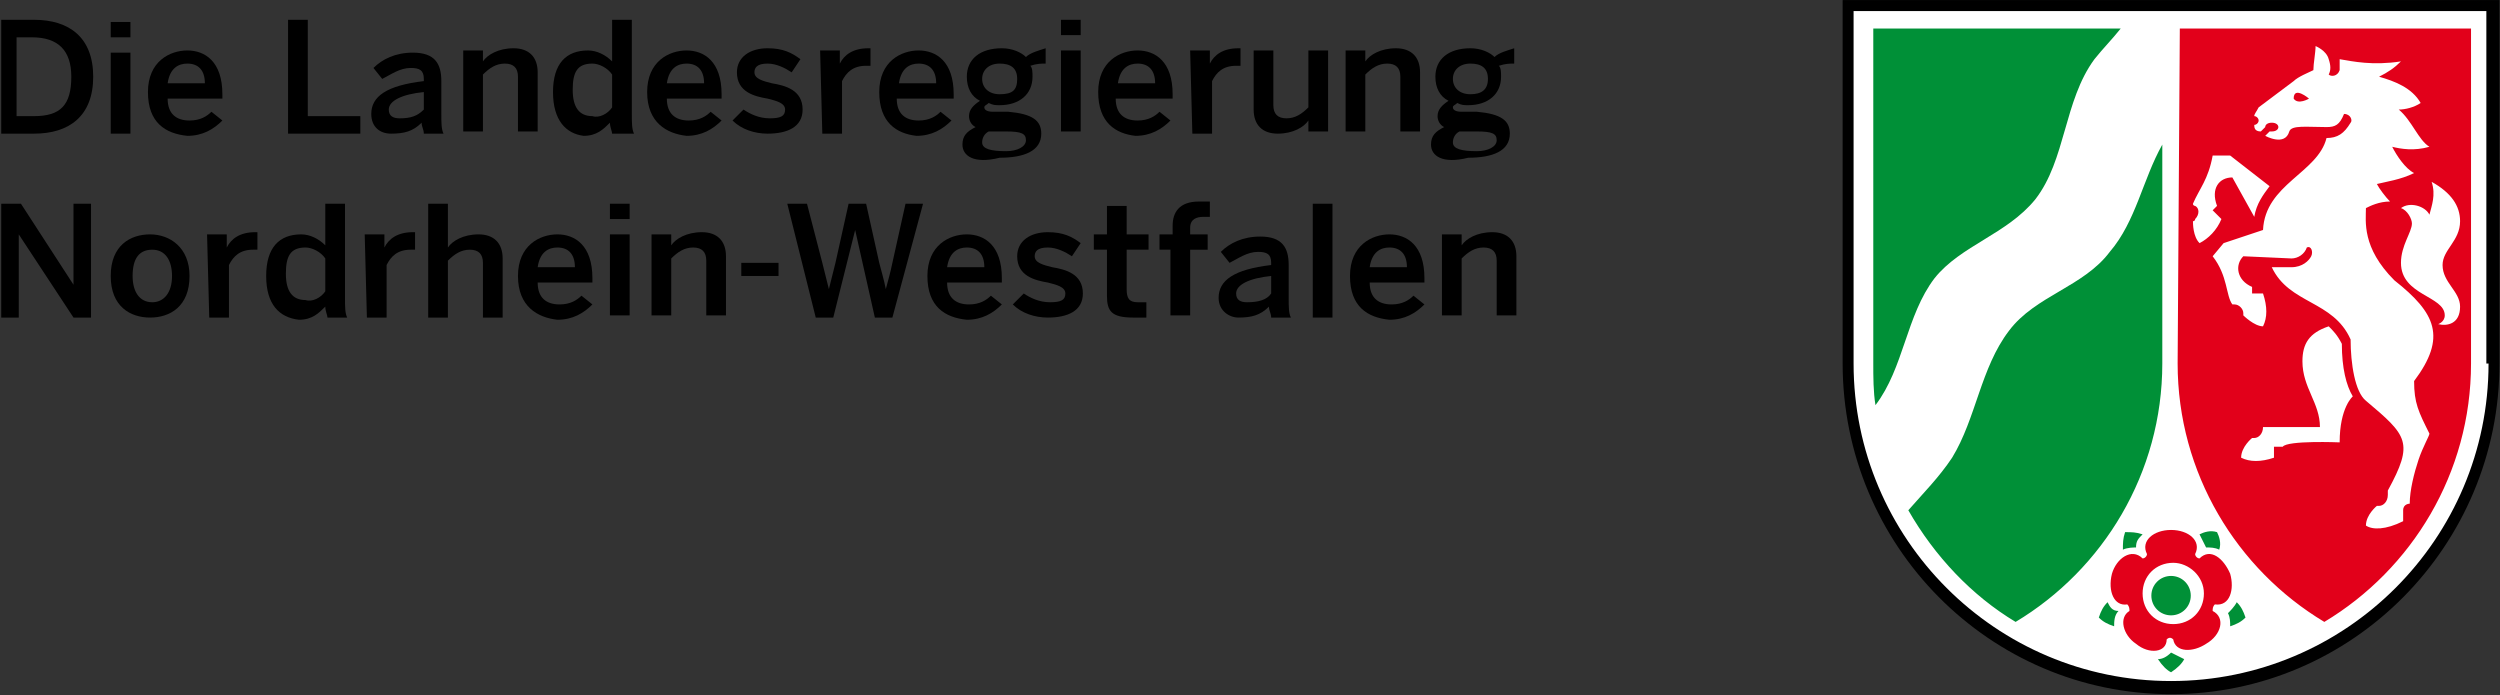 <?xml version="1.0" encoding="utf-8"?>
<!-- Generator: Adobe Illustrator 25.0.1, SVG Export Plug-In . SVG Version: 6.00 Build 0)  -->
<svg version="1.1"
	 id="svg2" xmlns:cc="http://creativecommons.org/ns#" xmlns:dc="http://purl.org/dc/elements/1.1/" xmlns:rdf="http://www.w3.org/1999/02/22-rdf-syntax-ns#" xmlns:svg="http://www.w3.org/2000/svg"
	 xmlns="http://www.w3.org/2000/svg" xmlns:xlink="http://www.w3.org/1999/xlink" x="0px" y="0px" viewBox="0 0 539.5 150"
	 style="enable-background:new 0 0 539.5 150;" xml:space="preserve">
<rect x="0" y="0" width="539.5" height="150" fill="#333333" stroke="none"/>
<style type="text/css">
	.st0{fill-rule:evenodd;clip-rule:evenodd;fill:#FFFFFF;}
	.st1{fill-rule:evenodd;clip-rule:evenodd;}
	.st2{fill:#009037;}
	.st3{fill-rule:evenodd;clip-rule:evenodd;fill:#E2001A;}
</style>
<g id="g10" transform="matrix(1.25,0,0,-1.25,-395.822,2419.53)">
	<g id="g14044" transform="matrix(3.78,0,0,3.78,-201.366,-53.428)">
		<g id="g13095">
			<path id="path814" d="M138.6,520.9c1.2,0,1.7,0.5,1.7,1.8c0,1.2-0.6,1.8-1.8,1.8h-0.7v-3.6L138.6,520.9L138.6,520.9z
				 M137.1,525.3h1.5c1.6,0,2.7-0.8,2.7-2.6c0-1.8-1.1-2.6-2.7-2.6h-1.5V525.3z"/>
			<path id="path816" d="M142.1,524.5h0.9v0.7h-0.9V524.5z M142.1,520.1h0.9v3.7h-0.9V520.1z"/>
			<path id="path828" d="M146.4,522.4c0,0.6-0.3,0.9-0.8,0.9c-0.4,0-0.8-0.2-0.9-0.9H146.4L146.4,522.4z M143.8,522
				c0,1.4,1,1.9,1.8,1.9c0.8,0,1.6-0.5,1.6-2v-0.2h-2.5c0-0.7,0.4-1,1-1c0.5,0,0.8,0.2,1,0.4l0.5-0.4c-0.4-0.4-0.9-0.7-1.6-0.7
				C144.6,520.1,143.8,520.6,143.8,522"/>
			<path id="path832" d="M150.2,525.3h0.9v-4.4h2.4v-0.8h-3.3V525.3z"/>
			<path id="path836" d="M156.4,521.2v0.8c-1-0.1-1.6-0.4-1.6-0.8c0-0.3,0.2-0.4,0.5-0.4C155.8,520.8,156.1,520.9,156.4,521.2
				 M154,521c0,0.8,0.7,1.3,2.4,1.5v0.1c0,0.4-0.2,0.5-0.6,0.5c-0.5,0-0.9-0.3-1.3-0.5l-0.4,0.5c0.4,0.4,1,0.7,1.8,0.7
				c1,0,1.3-0.5,1.3-1.3v-1.5c0-0.4,0-0.7,0.1-0.9h-0.9c0,0.2-0.1,0.3-0.1,0.5c-0.4-0.4-0.8-0.5-1.4-0.5
				C154.4,520.1,154,520.4,154,521"/>
			<path id="path840" d="M158.2,523.9h0.9v-0.5c0.2,0.3,0.7,0.6,1.4,0.6c0.7,0,1.1-0.4,1.1-1.1v-2.7h-0.9v2.5c0,0.4-0.2,0.6-0.6,0.6
				c-0.4,0-0.7-0.2-1-0.5v-2.6h-0.9L158.2,523.9L158.2,523.9z"/>
			<path id="path844" d="M165,521.3v1.5c-0.2,0.3-0.6,0.5-0.9,0.5c-0.7,0-0.9-0.4-0.9-1.2c0-0.8,0.3-1.2,0.9-1.2
				C164.4,520.8,164.8,521,165,521.3 M162.3,522c0,1.3,0.6,1.9,1.6,1.9c0.4,0,0.8-0.2,1.1-0.5v1.9h0.9v-4.3c0-0.4,0-0.7,0.1-0.9H165
				c0,0.1-0.1,0.3-0.1,0.5c-0.3-0.3-0.6-0.6-1.2-0.6C162.9,520.1,162.3,520.7,162.3,522"/>
			<path id="path848" d="M169.2,522.4c0,0.6-0.3,0.9-0.8,0.9c-0.4,0-0.8-0.2-0.9-0.9H169.2L169.2,522.4z M166.6,522
				c0,1.4,1,1.9,1.8,1.9c0.8,0,1.6-0.5,1.6-2v-0.2h-2.5c0-0.7,0.4-1,1-1c0.5,0,0.8,0.2,1,0.4l0.5-0.4c-0.4-0.4-0.9-0.7-1.6-0.7
				C167.5,520.1,166.6,520.6,166.6,522"/>
			<path id="path852" d="M170.5,520.7l0.5,0.5c0.3-0.2,0.7-0.4,1.2-0.4c0.5,0,0.7,0.1,0.7,0.4c0,0.3-0.4,0.4-0.8,0.5
				c-0.6,0.1-1.4,0.3-1.4,1.2c0,0.7,0.6,1.1,1.4,1.1c0.7,0,1.1-0.2,1.5-0.5l-0.4-0.6c-0.3,0.2-0.7,0.4-1.1,0.4
				c-0.5,0-0.6-0.2-0.6-0.4c0-0.3,0.4-0.4,0.8-0.5c0.6-0.1,1.4-0.3,1.4-1.2c0-0.8-0.7-1.1-1.6-1.1
				C171.5,520.1,170.9,520.3,170.5,520.7"/>
			<path id="path856" d="M174.5,523.9h0.9v-0.6h0c0.2,0.4,0.6,0.7,1.3,0.7h0.1l0-0.8c0,0-0.2,0-0.2,0c-0.6,0-0.9-0.3-1.1-0.7v-2.4
				h-0.9L174.5,523.9L174.5,523.9z"/>
			<path id="path860" d="M179.8,522.4c0,0.6-0.3,0.9-0.8,0.9c-0.4,0-0.8-0.2-0.9-0.9H179.8L179.8,522.4z M177.2,522
				c0,1.4,1,1.9,1.8,1.9c0.8,0,1.6-0.5,1.6-2v-0.2H178c0-0.7,0.4-1,1-1c0.5,0,0.8,0.2,1,0.4l0.5-0.4c-0.4-0.4-0.9-0.7-1.6-0.7
				C178,520.1,177.2,520.6,177.2,522"/>
			<path id="path864" d="M183.5,522.6c0,0.5-0.3,0.7-0.8,0.7c-0.5,0-0.8-0.3-0.8-0.7s0.3-0.7,0.8-0.7
				C183.3,521.9,183.5,522.1,183.5,522.6 M183.9,519.8c0,0.3-0.2,0.4-0.9,0.4l-0.6,0c-0.1,0-0.1,0-0.2,0c-0.2-0.1-0.3-0.3-0.3-0.5
				c0-0.3,0.4-0.4,1.1-0.4C183.5,519.3,183.9,519.5,183.9,519.8 M181,519.6c0,0.4,0.2,0.6,0.6,0.8c-0.2,0.1-0.3,0.3-0.3,0.5
				c0,0.3,0.2,0.5,0.5,0.7c-0.4,0.2-0.6,0.6-0.6,1.1c0,0.8,0.6,1.3,1.6,1.3c0.5,0,0.9-0.2,1.1-0.4c0.2,0.2,0.6,0.3,0.9,0.4v-0.7
				c-0.2,0-0.4,0-0.7-0.1c0.1-0.1,0.1-0.3,0.1-0.5c0-0.8-0.6-1.3-1.5-1.3c-0.2,0-0.3,0-0.5,0.1c-0.1-0.1-0.2-0.1-0.2-0.2
				c0-0.1,0.1-0.2,0.4-0.2l0.7,0c1.1-0.1,1.5-0.4,1.5-1c0-0.8-0.8-1.1-1.9-1.1C181.5,518.7,181,519.1,181,519.6"/>
			<path id="path866" d="M185.5,523.9h0.9v-3.7h-0.9V523.9z M185.5,525.3h0.9v-0.7h-0.9V525.3z"/>
			<path id="path870" d="M189.8,522.4c0,0.6-0.3,0.9-0.8,0.9c-0.4,0-0.8-0.2-0.9-0.9H189.8L189.8,522.4z M187.2,522
				c0,1.4,1,1.9,1.8,1.9c0.8,0,1.6-0.5,1.6-2v-0.2H188c0-0.7,0.4-1,1-1c0.5,0,0.8,0.2,1,0.4l0.5-0.4c-0.4-0.4-0.9-0.7-1.6-0.7
				C188,520.1,187.2,520.6,187.2,522"/>
			<path id="path874" d="M191.4,523.9h0.9v-0.6h0c0.2,0.4,0.6,0.7,1.3,0.7h0.1l0-0.8c0,0-0.2,0-0.2,0c-0.6,0-0.9-0.3-1.1-0.7v-2.4
				h-0.9L191.4,523.9L191.4,523.9z"/>
			<path id="path878" d="M194.3,521.2v2.7h0.9v-2.5c0-0.4,0.2-0.6,0.6-0.6c0.4,0,0.7,0.2,1,0.5v2.6h0.9v-3.7h-0.9v0.5
				c-0.2-0.3-0.7-0.6-1.4-0.6C194.7,520.1,194.3,520.5,194.3,521.2"/>
			<path id="path882" d="M198.5,523.9h0.9v-0.5c0.2,0.3,0.7,0.6,1.4,0.6c0.7,0,1.1-0.4,1.1-1.1v-2.7H201v2.5c0,0.4-0.2,0.6-0.6,0.6
				c-0.4,0-0.7-0.2-1-0.5v-2.6h-0.9L198.5,523.9L198.5,523.9z"/>
			<path id="path894" d="M205,522.6c0,0.5-0.3,0.7-0.8,0.7c-0.5,0-0.8-0.3-0.8-0.7s0.3-0.7,0.8-0.7C204.7,521.9,205,522.1,205,522.6
				 M205.4,519.8c0,0.3-0.2,0.4-0.9,0.4l-0.6,0c-0.1,0-0.1,0-0.2,0c-0.2-0.1-0.3-0.3-0.3-0.5c0-0.3,0.4-0.4,1.1-0.4
				C205,519.3,205.4,519.5,205.4,519.8 M202.4,519.6c0,0.4,0.2,0.6,0.6,0.8c-0.2,0.1-0.3,0.3-0.3,0.5c0,0.3,0.2,0.5,0.5,0.7
				c-0.4,0.2-0.6,0.6-0.6,1.1c0,0.8,0.6,1.3,1.6,1.3c0.5,0,0.9-0.2,1.1-0.4c0.2,0.2,0.6,0.3,0.9,0.4v-0.7c-0.2,0-0.4,0-0.7-0.1
				c0.1-0.1,0.1-0.3,0.1-0.5c0-0.8-0.6-1.3-1.5-1.3c-0.2,0-0.3,0-0.5,0.1c-0.1-0.1-0.2-0.1-0.2-0.2c0-0.1,0.1-0.2,0.4-0.2l0.7,0
				c1.1-0.1,1.5-0.4,1.5-1c0-0.8-0.8-1.1-1.9-1.1C202.9,518.7,202.4,519.1,202.4,519.6"/>
			<path id="path898" d="M137.1,516.9h0.9l2.4-3.7h0v3.7h0.8v-5.2h-0.8l-2.5,3.8h0v-3.8h-0.8V516.9z"/>
			<path id="path910" d="M144.9,513.6c0,0.7-0.3,1.2-0.9,1.2c-0.6,0-0.9-0.4-0.9-1.2c0-0.7,0.3-1.2,0.9-1.2
				C144.5,512.4,144.9,512.8,144.9,513.6 M142.1,513.6c0,1.4,0.9,1.9,1.8,1.9c0.9,0,1.8-0.6,1.8-1.9c0-1.4-0.9-1.9-1.8-1.9
				S142.1,512.2,142.1,513.6"/>
			<path id="path914" d="M146.5,515.5h0.9v-0.6h0c0.2,0.4,0.6,0.7,1.3,0.7h0.1l0-0.8c0,0-0.2,0-0.2,0c-0.6,0-0.9-0.3-1.1-0.7v-2.4
				h-0.9L146.5,515.5L146.5,515.5z"/>
			<path id="path918" d="M151.9,512.9v1.5c-0.2,0.3-0.6,0.5-0.9,0.5c-0.7,0-0.9-0.4-0.9-1.2c0-0.8,0.3-1.2,0.9-1.2
				C151.3,512.4,151.7,512.6,151.9,512.9 M149.2,513.6c0,1.3,0.6,1.9,1.6,1.9c0.4,0,0.8-0.2,1.1-0.5v1.9h0.9v-4.3
				c0-0.4,0-0.7,0.1-0.9H152c0,0.1-0.1,0.3-0.1,0.5c-0.3-0.3-0.6-0.6-1.2-0.6C149.8,511.7,149.2,512.3,149.2,513.6"/>
			<path id="path922" d="M153.7,515.5h0.9v-0.6h0c0.2,0.4,0.6,0.7,1.3,0.7h0.1l0-0.8c0,0-0.2,0-0.2,0c-0.6,0-0.9-0.3-1.1-0.7v-2.4
				h-0.9L153.7,515.5L153.7,515.5z"/>
			<path id="path926" d="M156.6,516.9h0.9v-2c0.2,0.3,0.7,0.6,1.4,0.6c0.7,0,1.1-0.4,1.1-1.1v-2.7h-0.9v2.5c0,0.4-0.2,0.6-0.6,0.6
				c-0.4,0-0.7-0.2-1-0.5v-2.6h-0.9L156.6,516.9L156.6,516.9z"/>
			<path id="path930" d="M163.3,514c0,0.6-0.3,0.9-0.8,0.9c-0.4,0-0.8-0.2-0.9-0.9H163.3L163.3,514z M160.7,513.6
				c0,1.4,1,1.9,1.8,1.9c0.8,0,1.6-0.5,1.6-2v-0.2h-2.5c0-0.7,0.4-1,1-1c0.5,0,0.8,0.2,1,0.4l0.5-0.4c-0.4-0.4-0.9-0.7-1.6-0.7
				C161.6,511.7,160.7,512.2,160.7,513.6"/>
			<path id="path932" d="M164.9,515.5h0.9v-3.7h-0.9V515.5z M164.9,516.9h0.9v-0.7h-0.9V516.9z"/>
			<path id="path936" d="M166.8,515.5h0.9V515c0.2,0.3,0.7,0.6,1.4,0.6c0.7,0,1.1-0.4,1.1-1.1v-2.7h-0.9v2.5c0,0.4-0.2,0.6-0.6,0.6
				c-0.4,0-0.7-0.2-1-0.5v-2.6h-0.9L166.8,515.5L166.8,515.5z"/>
			<path id="path938" d="M170.9,514.2h1.7v-0.6h-1.7V514.2z"/>
			<path id="path942" d="M173,516.9h0.9l0.7-2.7c0.1-0.4,0.2-0.8,0.3-1.2h0c0.1,0.4,0.2,0.8,0.3,1.2l0.6,2.7h0.8l0.6-2.7
				c0.1-0.4,0.2-0.7,0.3-1.2h0c0.1,0.4,0.2,0.7,0.3,1.2l0.6,2.7h0.8l-1.4-5.2H177l-0.9,4h0l-1-4h-0.8L173,516.9L173,516.9z"/>
			<path id="path946" d="M182,514c0,0.6-0.3,0.9-0.8,0.9c-0.4,0-0.8-0.2-0.9-0.9H182L182,514z M179.4,513.6c0,1.4,1,1.9,1.8,1.9
				c0.8,0,1.6-0.5,1.6-2v-0.2h-2.5c0-0.7,0.4-1,1-1c0.5,0,0.8,0.2,1,0.4l0.5-0.4c-0.4-0.4-0.9-0.7-1.6-0.7
				C180.2,511.7,179.4,512.2,179.4,513.6"/>
			<path id="path950" d="M183.3,512.3l0.5,0.5c0.3-0.2,0.7-0.4,1.2-0.4c0.5,0,0.7,0.1,0.7,0.4c0,0.3-0.4,0.4-0.8,0.5
				c-0.6,0.1-1.4,0.3-1.4,1.2c0,0.7,0.6,1.1,1.4,1.1c0.7,0,1.1-0.2,1.5-0.5l-0.4-0.6c-0.3,0.2-0.7,0.4-1.1,0.4
				c-0.5,0-0.6-0.2-0.6-0.4c0-0.3,0.4-0.4,0.8-0.5c0.6-0.1,1.4-0.3,1.4-1.2c0-0.8-0.7-1.1-1.6-1.1
				C184.3,511.7,183.7,511.9,183.3,512.3"/>
			<path id="path954" d="M187.6,512.7v2.1H187v0.7h0.6v1.3h0.9v-1.3h1v-0.7h-1v-1.8c0-0.4,0.1-0.6,0.5-0.6c0.1,0,0.3,0,0.4,0v-0.7
				c-0.1,0-0.4,0-0.6,0C187.8,511.7,187.6,512,187.6,512.7"/>
			<path id="path958" d="M190.6,514.8H190v0.7h0.6v0.4c0,0.6,0.3,1.1,1.2,1.1c0.2,0,0.4,0,0.5,0v-0.7c-0.1,0-0.2,0-0.3,0
				c-0.3,0-0.6-0.1-0.6-0.5v-0.3h0.8v-0.7h-0.8v-3h-0.9V514.8L190.6,514.8z"/>
			<path id="path962" d="M195.1,512.8v0.8c-1-0.1-1.6-0.4-1.6-0.8c0-0.3,0.2-0.4,0.5-0.4C194.5,512.4,194.9,512.5,195.1,512.8
				 M192.7,512.6c0,0.8,0.7,1.3,2.4,1.5v0.1c0,0.4-0.2,0.5-0.6,0.5c-0.5,0-0.9-0.3-1.3-0.5l-0.4,0.5c0.4,0.4,1,0.7,1.8,0.7
				c1,0,1.3-0.5,1.3-1.3v-1.5c0-0.4,0-0.7,0.1-0.9h-0.9c0,0.2-0.1,0.3-0.1,0.5c-0.4-0.4-0.8-0.5-1.4-0.5
				C193.2,511.7,192.7,512,192.7,512.6"/>
			<path id="path964" d="M197,516.9h0.9v-5.2H197V516.9z"/>
			<path id="path968" d="M201.3,514c0,0.6-0.3,0.9-0.8,0.9c-0.4,0-0.8-0.2-0.9-0.9H201.3L201.3,514z M198.7,513.6
				c0,1.4,1,1.9,1.8,1.9c0.8,0,1.6-0.5,1.6-2v-0.2h-2.5c0-0.7,0.4-1,1-1c0.5,0,0.8,0.2,1,0.4l0.5-0.4c-0.4-0.4-0.9-0.7-1.6-0.7
				C199.5,511.7,198.7,512.2,198.7,513.6"/>
			<path id="path972" d="M202.9,515.5h0.9V515c0.2,0.3,0.7,0.6,1.4,0.6c0.7,0,1.1-0.4,1.1-1.1v-2.7h-0.9v2.5c0,0.4-0.2,0.6-0.6,0.6
				c-0.4,0-0.7-0.2-1-0.5v-2.6h-0.9L202.9,515.5L202.9,515.5z"/>
		</g>
		<g id="g12613">
			<path id="path976" class="st0" d="M236.2,494.6c-8.2,0-14.9,6.7-14.9,15v16.5h29.8v-16.5C251.1,501.3,244.4,494.6,236.2,494.6"/>
			<path id="path980" class="st1" d="M251.2,526.2v-16.6c0-8.3-6.7-15.1-15-15.1c-8.3,0-15,6.8-15,15.1v16.6H251.2z M250.7,509.6
				c0-8-6.5-14.5-14.5-14.5c-8,0-14.5,6.5-14.5,14.5v16.1h28.9V509.6z"/>
			<path id="path984" class="st2" d="M236.8,496.1c-0.1-0.2-0.3-0.4-0.6-0.6c-0.2,0.1-0.4,0.3-0.6,0.6c0.2,0,0.4,0.1,0.6,0.3
				C236.4,496.3,236.6,496.2,236.8,496.1 M233.6,497.6c-0.3,0.1-0.5,0.2-0.7,0.4c0.1,0.3,0.2,0.5,0.4,0.7c0.1-0.2,0.2-0.4,0.5-0.4
				C233.6,498.1,233.6,497.8,233.6,497.6 M234,501.1c0,0.3,0,0.5,0.1,0.8c0.3,0,0.5,0,0.8-0.1c-0.2-0.2-0.3-0.3-0.3-0.6
				C234.5,501.2,234.2,501.2,234,501.1 M237.5,501.8c0.2,0.1,0.5,0.2,0.8,0.1c0.1-0.2,0.2-0.5,0.1-0.8c-0.2,0.1-0.4,0.1-0.6,0.1
				C237.7,501.4,237.6,501.6,237.5,501.8 M239.2,498.7c0.2-0.2,0.3-0.4,0.4-0.7c-0.2-0.2-0.4-0.3-0.7-0.4c0,0.2,0,0.4-0.1,0.6
				C238.9,498.3,239.1,498.5,239.2,498.7 M236.2,498.1c-0.5,0-0.9,0.4-0.9,0.9s0.4,0.9,0.9,0.9c0.5,0,0.9-0.4,0.9-0.9
				S236.7,498.1,236.2,498.1 M222.5,524.9h11.4c-0.4-0.5-0.8-0.9-1.2-1.4c-1.4-1.9-1.3-4.6-2.7-6.4c-1.3-1.6-3.4-2.1-4.6-3.6
				c-1.3-1.7-1.4-4.1-2.7-5.8c-0.1,0.6-0.1,1.3-0.1,1.9V524.9z M235.8,519.6v-10c0-5-2.7-9.4-6.7-11.8c-2,1.2-3.7,3-4.9,5.1
				c0.7,0.8,1.4,1.5,2,2.4c1.1,1.8,1.3,4.1,2.6,5.8c1.2,1.6,3.4,2,4.6,3.6C234.6,516.1,234.9,518,235.8,519.6"/>
			<path id="path988" class="st3" d="M236.6,524.9h13.3v-15.3c0-5-2.7-9.4-6.7-11.8c-4,2.4-6.7,6.8-6.7,11.8L236.6,524.9
				L236.6,524.9z M249.4,516.1c0-0.9-0.8-1.3-0.8-2c0-0.8,0.8-1.2,0.8-1.9c0-0.8-0.6-0.9-1-0.8c0,0,0.3,0.1,0.3,0.4
				c0,0.9-2,0.9-2,2.4c0,0.8,0.5,1.4,0.5,1.8c0,0.2-0.2,0.6-0.5,0.7c0.4,0.3,1.1,0.1,1.3-0.3c0.1,0.4,0.3,0.9,0.1,1.5
				C249,517.4,249.4,516.8,249.4,516.1L249.4,516.1L249.4,516.1z M241.8,521.7c0.2-0.3,0.7,0,0.7,0S241.8,522.3,241.8,521.7
				 M245.1,502.2c0,0.5,0.5,0.9,0.5,0.9c0,0,0,0,0.1,0c0.2,0,0.4,0.2,0.4,0.5c0,0.1,0,0.1,0,0.2c1.2,2.2,0.9,2.5-1,4.1
				c-0.5,0.4-0.7,1.7-0.7,2.8c-0.8,1.8-2.8,1.6-3.6,3.3l0.9,0c0.5,0,0.8,0.3,0.9,0.5c0.1,0.2,0,0.5-0.2,0.4
				c-0.1-0.3-0.4-0.5-0.7-0.5l-2.2,0.1c-0.4-0.4-0.3-1.1,0.4-1.4v-0.3h0.5c0.2-0.6,0.2-1.1,0-1.5c-0.4,0-0.9,0.5-0.9,0.5
				c0,0.1,0,0.1,0,0.1c0,0.2-0.2,0.4-0.4,0.4c0,0-0.1,0-0.1,0c-0.3,0.4-0.2,1.3-0.9,2.2l0.5,0.6l1.8,0.6c0.1,2.1,2.5,2.6,2.9,4.2
				c0.5,0,0.8,0.2,1.1,0.7c0.1,0.1,0,0.4-0.3,0.4c-0.2-0.5-0.4-0.6-0.8-0.6c-0.9,0-1.6,0.1-1.7-0.2c-0.2-0.7-1.1-0.2-1.1-0.2
				l0.2,0.2c0,0,0,0,0.1,0c0.2,0,0.3,0.1,0.3,0.2s-0.1,0.2-0.3,0.2c-0.2,0-0.3-0.1-0.3-0.2c0,0,0,0,0,0l-0.2-0.2
				c-0.3,0-0.3,0.2-0.3,0.3c0.1,0,0.2,0.1,0.2,0.2s-0.1,0.2-0.2,0.2c0,0.1,0.1,0.2,0.2,0.4l1.6,1.2c0.2,0.2,0.7,0.4,0.9,0.5
				c0,0.3,0.1,0.8,0.1,1.1c0,0,0.5-0.2,0.6-0.6c0.1-0.3,0.1-0.5,0-0.7c0.1-0.1,0.4-0.1,0.5,0.2c0,0.1,0,0.3,0,0.5
				c0.6-0.1,1.5-0.3,2.8-0.1c-0.3-0.3-0.6-0.5-1-0.7c0.7-0.2,1.5-0.5,1.9-1.2c-0.3-0.2-0.7-0.3-1-0.3c0.6-0.5,0.9-1.4,1.4-1.7
				c-0.7-0.2-1.3-0.1-1.7,0c0.2-0.4,0.6-1,1-1.2c-0.6-0.3-1.3-0.4-1.7-0.5c0.1-0.2,0.4-0.6,0.6-0.8c-0.5,0-0.9-0.2-1.1-0.3
				c0-0.6-0.2-1.8,1.3-3.3c1.9-1.5,2.4-2.6,0.9-4.6c0-1,0.2-1.4,0.7-2.4c0-0.1-0.3-0.6-0.5-1.2c-0.2-0.6-0.4-1.4-0.4-2
				c0,0-0.3,0-0.3-0.3v-0.5C246,502,245.4,502,245.1,502.2 M237.5,515.1c-0.3,0.3-0.3,0.9-0.3,1c0,0,0.1,0,0.1,0.1
				c0.2,0.2,0.2,0.5,0,0.6c0,0-0.1,0-0.1,0.1c0.3,0.7,0.7,1.1,0.9,2.2h0.8l1.8-1.4c-0.3-0.4-0.6-0.8-0.7-1.4l-1,1.8
				c-0.6,0-1-0.5-0.7-1.3l-0.2-0.2l0.4-0.4C238.3,515.7,237.9,515.3,237.5,515.1 M240.4,506.7h2.6c0,1.1-0.8,1.8-0.8,3
				c0,0.8,0.3,1.3,1.2,1.6c0.2-0.2,0.4-0.4,0.6-0.8c0-1.1,0.2-1.9,0.5-2.4c0,0-0.6-0.5-0.6-2.1c0,0-2.4,0.1-2.6-0.2h-0.4v-0.5
				c-0.6-0.2-1.1-0.2-1.5,0c0,0.5,0.5,0.9,0.5,0.9c0.1,0,0.1,0,0.1,0C240.2,506.2,240.4,506.4,240.4,506.7
				C240.4,506.6,240.4,506.7,240.4,506.7 M234.6,496.8c-0.6,0.4-0.8,1.2-0.3,1.5c0,0.1,0,0.2-0.1,0.3c-0.6-0.1-0.9,0.6-0.7,1.4
				c0.2,0.7,0.9,1.2,1.4,0.7c0.1,0,0.2,0.1,0.2,0.2c-0.3,0.6,0.3,1.1,1.1,1.1c0.8,0,1.4-0.5,1.1-1.1c0-0.1,0.1-0.2,0.2-0.2
				c0.5,0.5,1.1,0,1.4-0.7c0.2-0.7,0-1.5-0.7-1.4c-0.1-0.1-0.1-0.2-0.1-0.3c0.6-0.3,0.4-1.1-0.3-1.5c-0.6-0.4-1.4-0.4-1.5,0.2
				c-0.1,0.1-0.2,0.1-0.3,0C236,496.4,235.2,496.3,234.6,496.8 M237.7,499.1c0-0.8-0.6-1.4-1.4-1.4c-0.8,0-1.4,0.6-1.4,1.4
				s0.6,1.4,1.4,1.4C237,500.5,237.7,499.9,237.7,499.1"/>
		</g>
	</g>
</g>
</svg>
